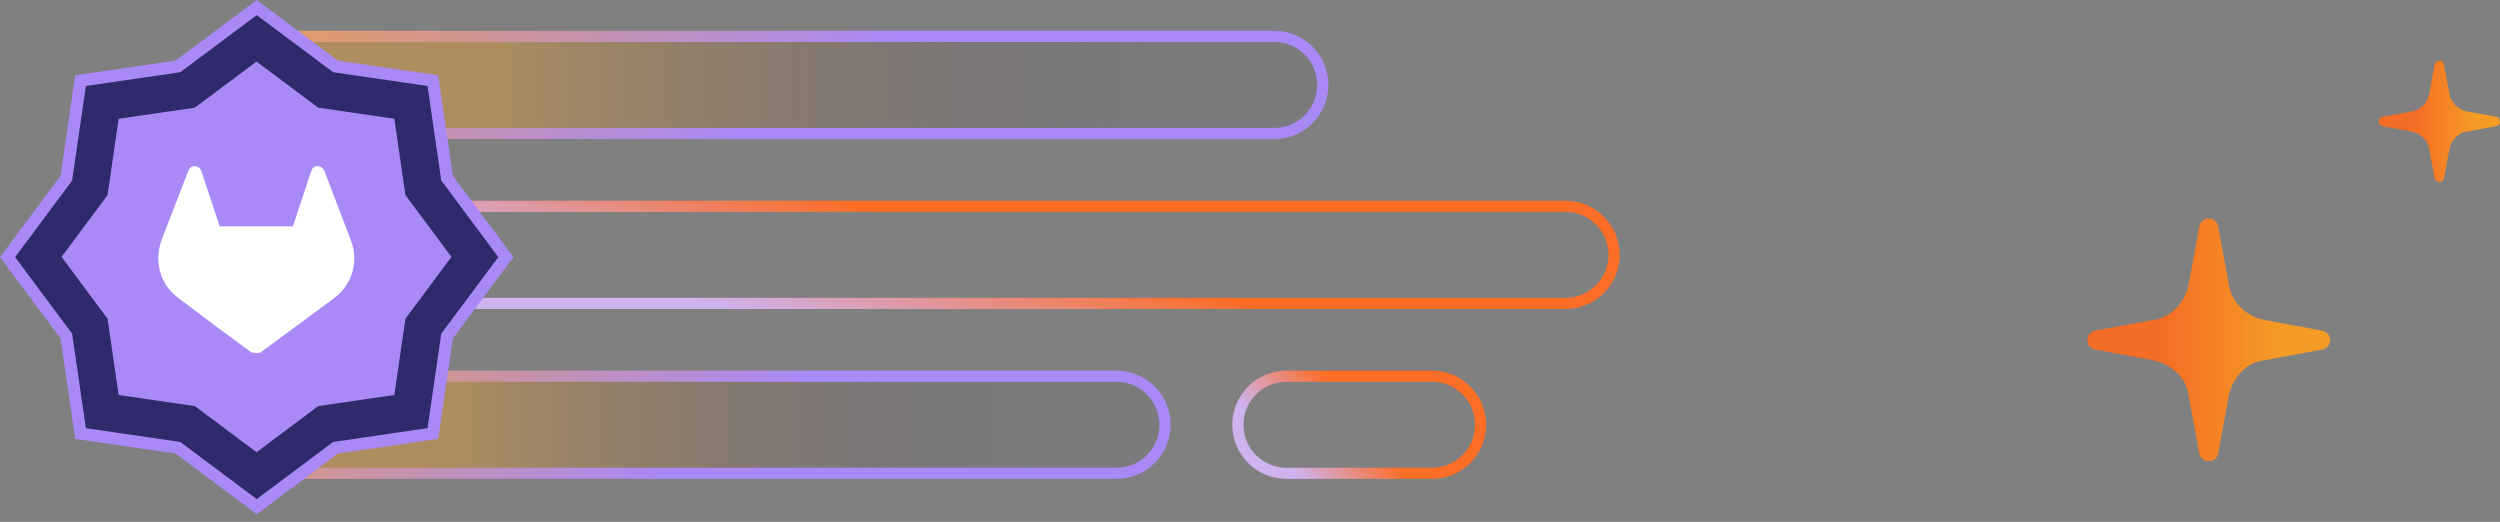 <svg width="206" height="43" viewBox="0 0 206 43" fill="none" xmlns="http://www.w3.org/2000/svg">
<rect x="0" y="0" width="206" height="43" fill="#808080" stroke="none"/>
<g id="Right - New">
<path id="Rectangle 19844" d="M133 21C133 18.791 131.209 17 129 17L39 17C36.791 17 35 18.791 35 21V21C35 23.209 36.791 25 39 25L129 25C131.209 25 133 23.209 133 21V21Z" stroke="url(#paint0_linear_745_3492)" stroke-width="0.919"/>
<path id="Rectangle 19841" d="M20 7C20 4.791 21.791 3 24 3L105 3C107.209 3 109 4.791 109 7C109 9.209 107.209 11 105 11L24 11C21.791 11 20 9.209 20 7Z" fill="url(#paint1_linear_745_3492)" stroke="url(#paint2_linear_745_3492)" stroke-width="0.919"/>
<path id="Rectangle 19842" d="M20 35C20 32.791 21.791 31 24 31L92 31C94.209 31 96 32.791 96 35C96 37.209 94.209 39 92 39L24 39C21.791 39 20 37.209 20 35Z" fill="url(#paint3_linear_745_3492)" stroke="url(#paint4_linear_745_3492)" stroke-width="0.919"/>
<path id="Vector" d="M27.549 5.398L27.65 5.474L27.776 5.492L35.668 6.645L36.819 14.555L36.837 14.68L36.912 14.781L41.685 21.186L36.912 27.591L36.837 27.692L36.819 27.818L35.668 35.722L27.776 36.874L27.65 36.893L27.549 36.968L21.154 41.748L14.76 36.968L14.659 36.893L14.533 36.874L6.636 35.722L5.485 27.818L5.467 27.692L5.391 27.591L0.623 21.186L5.391 14.781L5.467 14.68L5.485 14.555L6.636 6.645L14.533 5.493L14.659 5.474L14.76 5.398L21.154 0.624L27.549 5.398Z" fill="#2F2A6B" stroke="#A989F5"/>
<path id="Vector_2" d="M21.136 5.074L26.22 8.871L32.493 9.787L33.408 16.076L37.202 21.168L33.408 26.261L32.493 32.546L26.22 33.462L21.136 37.263L16.053 33.462L9.775 32.546L8.861 26.261L5.071 21.168L8.861 16.076L9.775 9.787L16.053 8.871L21.136 5.074Z" fill="#A989F5"/>
<path id="Vector_3" d="M28.924 19.828L26.718 14.058C26.718 14.058 26.61 13.845 26.503 13.791C26.395 13.738 26.287 13.684 26.18 13.684C26.072 13.684 25.964 13.684 25.857 13.791C25.749 13.845 25.695 13.951 25.641 14.112L24.134 18.652H18.106L16.599 14.112C16.599 14.112 16.491 13.898 16.384 13.791C16.276 13.738 16.169 13.684 16.061 13.684C15.953 13.684 15.792 13.684 15.738 13.791C15.63 13.845 15.576 13.951 15.523 14.058L13.316 19.774C12.67 21.537 13.208 23.46 14.661 24.529L17.998 27.04L19.667 28.268L20.69 29.016C20.69 29.016 21.282 29.177 21.497 29.016L22.52 28.268L24.188 27.04L27.579 24.529C29.032 23.407 29.57 21.537 28.924 19.828Z" fill="white"/>
<path id="Rectangle 19845" d="M122 35C122 32.791 120.209 31 118 31L106 31C103.791 31 102 32.791 102 35V35C102 37.209 103.791 39 106 39L118 39C120.209 39 122 37.209 122 35V35Z" stroke="url(#paint5_linear_745_3492)" stroke-width="0.919"/>
<path id="Vector_4" d="M182.776 37.393L183.646 32.661C183.957 31.105 185.075 29.86 186.627 29.673L191.348 28.802C192.217 28.615 192.217 27.432 191.348 27.245L186.627 26.373C185.075 26.062 183.894 24.942 183.646 23.385L182.776 18.654C182.59 17.782 181.41 17.782 181.224 18.654L180.354 23.385C180.044 24.942 178.925 26.187 177.373 26.373L172.652 27.245C171.783 27.432 171.783 28.615 172.652 28.802L177.373 29.673C178.925 29.984 180.168 31.105 180.354 32.661L181.224 37.393C181.472 38.202 182.59 38.202 182.776 37.393Z" fill="url(#paint6_linear_745_3492)"/>
<path id="Vector_5" d="M201.388 14.697L201.823 12.331C201.978 11.553 202.537 10.93 203.314 10.837L205.674 10.401C206.109 10.307 206.109 9.716 205.674 9.623L203.314 9.187C202.537 9.031 201.947 8.471 201.823 7.693L201.388 5.327C201.295 4.891 200.705 4.891 200.612 5.327L200.177 7.693C200.022 8.471 199.463 9.093 198.686 9.187L196.326 9.623C195.891 9.716 195.891 10.307 196.326 10.401L198.686 10.837C199.463 10.992 200.084 11.553 200.177 12.331L200.612 14.697C200.736 15.101 201.295 15.101 201.388 14.697Z" fill="url(#paint7_linear_745_3492)"/>
</g>
<defs>
<linearGradient id="paint0_linear_745_3492" x1="-15.877" y1="6.229" x2="-12.72" y2="-6.232" gradientUnits="userSpaceOnUse">
<stop stop-color="#CEB3EF"/>
<stop offset="0.843" stop-color="#FC6D26"/>
</linearGradient>
<linearGradient id="paint1_linear_745_3492" x1="115.561" y1="6.924" x2="18.794" y2="6.924" gradientUnits="userSpaceOnUse">
<stop offset="0.195" stop-color="#271D50" stop-opacity="0.05"/>
<stop offset="0.77" stop-color="#FCA326" stop-opacity="0.36"/>
</linearGradient>
<linearGradient id="paint2_linear_745_3492" x1="-8.268" y1="8.544" x2="12.328" y2="41.347" gradientUnits="userSpaceOnUse">
<stop stop-color="#FCA326"/>
<stop offset="1" stop-color="#A989F5"/>
</linearGradient>
<linearGradient id="paint3_linear_745_3492" x1="101.602" y1="34.924" x2="18.97" y2="34.924" gradientUnits="userSpaceOnUse">
<stop offset="0.195" stop-color="#271D50" stop-opacity="0.05"/>
<stop offset="0.77" stop-color="#FCA326" stop-opacity="0.36"/>
</linearGradient>
<linearGradient id="paint4_linear_745_3492" x1="-4.139" y1="36.544" x2="17.688" y2="66.23" gradientUnits="userSpaceOnUse">
<stop stop-color="#FCA326"/>
<stop offset="1" stop-color="#A989F5"/>
</linearGradient>
<linearGradient id="paint5_linear_745_3492" x1="91.617" y1="20.229" x2="98.095" y2="15.011" gradientUnits="userSpaceOnUse">
<stop stop-color="#CEB3EF"/>
<stop offset="0.843" stop-color="#FC6D26"/>
</linearGradient>
<linearGradient id="paint6_linear_745_3492" x1="191.983" y1="27.972" x2="171.925" y2="27.972" gradientUnits="userSpaceOnUse">
<stop offset="0.2" stop-color="#F49B26"/>
<stop offset="0.7" stop-color="#F46D26"/>
</linearGradient>
<linearGradient id="paint7_linear_745_3492" x1="205.992" y1="9.986" x2="195.963" y2="9.986" gradientUnits="userSpaceOnUse">
<stop offset="0.2" stop-color="#F49B26"/>
<stop offset="0.7" stop-color="#F46D26"/>
</linearGradient>
</defs>
</svg>

